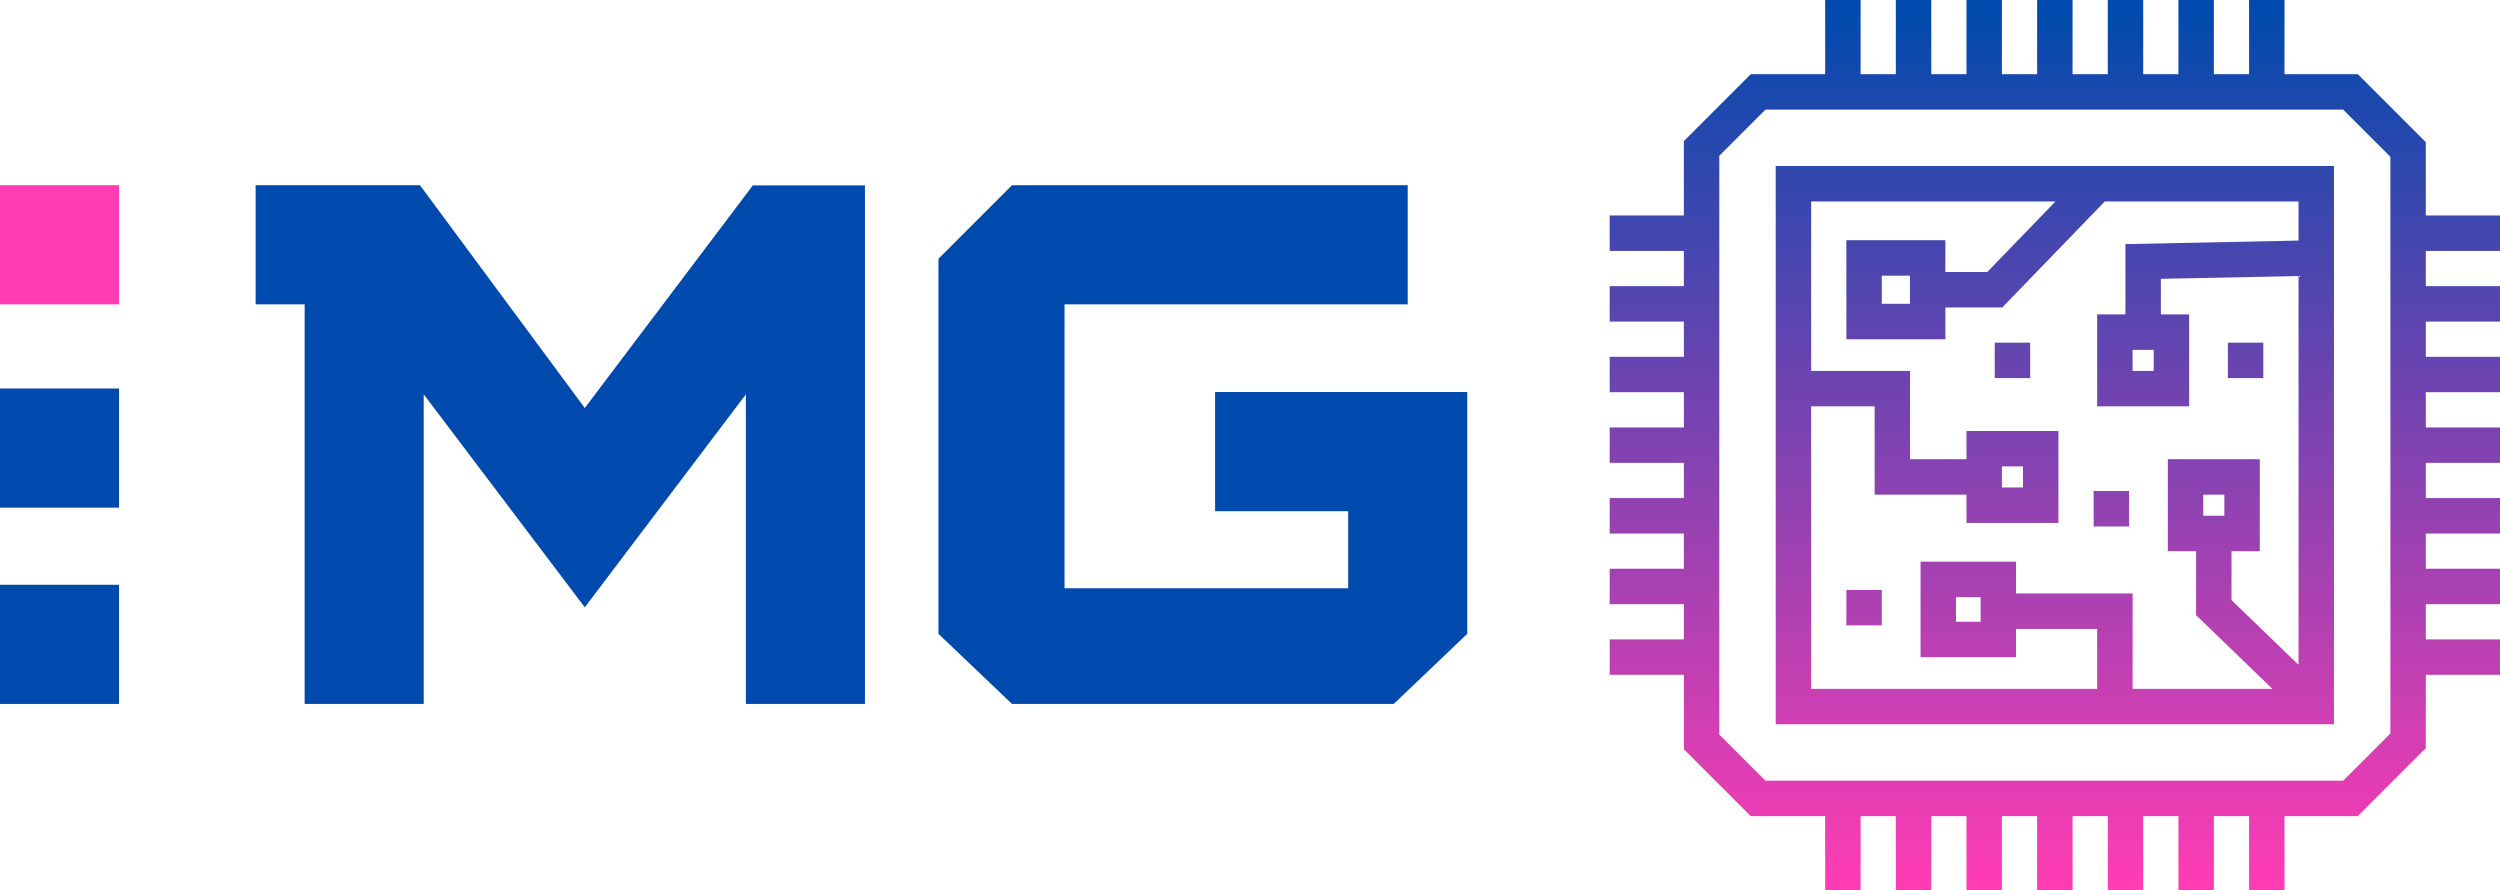 <svg width="351" height="125" viewBox="0 0 351 125" fill="none" xmlns="http://www.w3.org/2000/svg">
    <path d="M285.036 53.085V48.109H280.06V53.085H285.036Z" fill="url(#paint0_linear)" />
    <path d="M298.923 68.939H293.948V73.915H298.923V68.939Z" fill="url(#paint1_linear)" />
    <path d="M317.77 53.085V48.109H312.794V53.085H317.77Z" fill="url(#paint2_linear)" />
    <path d="M264.206 82.827H259.23V87.802H264.206V82.827Z" fill="url(#paint3_linear)" />
    <path fill-rule="evenodd" clip-rule="evenodd" d="M249.31 23.311V101.69H327.69V23.311H249.31ZM281.124 43.165L295.507 28.286H322.714V33.776L298.411 34.272V44.141H294.444V57.052H307.355V44.141H303.387V39.147L322.714 38.753V93.341L313.306 84.258V77.387H317.274V64.476H304.363V77.387H308.331V86.371L319.043 96.714H299.419V83.323H283.052V78.859H269.645V92.266H283.052V88.298H294.444V96.714H254.286V57.052H263.198V69.452H276.093V73.419H289.004V60.508H276.093V64.476H268.173V52.077H254.286V28.286H288.586L279.013 38.19H273.133V33.726H259.23V47.629H273.133V43.165H281.124ZM268.157 38.702V42.653H264.206V38.702H268.157ZM302.379 49.117V52.077H299.419V49.117H302.379ZM281.069 68.444V65.484H284.028V68.444H281.069ZM312.298 72.411H309.339V69.452H312.298V72.411ZM278.077 83.835V87.29H274.621V83.835H278.077Z" fill="url(#paint4_linear)" />
    <path fill-rule="evenodd" clip-rule="evenodd" d="M261.23 0H256.254V10.415H245.808L236.415 19.808V30.254H226V35.23H236.415V40.173H226V45.149H236.415V50.093H226V55.069H236.415V60.012H226V64.988H236.415V69.931H226V74.907H236.415V79.851H226V84.827H236.415V89.77H226V94.746H236.415V105.192L245.808 114.585H256.254V125H261.23V114.585H266.173V125H271.149V114.585H276.093V125H281.069V114.585H286.012V125H290.988V114.585H295.931V125H300.907V114.585H305.851V125H310.827V114.585H315.77V125H320.746V114.585H331.041L340.585 105.041V94.746H351V89.77H340.585V84.827H351V79.851H340.585V74.907H351V69.931H340.585V64.988H351V60.012H340.585V55.069H351V50.093H340.585V45.149H351V40.173H340.585V35.23H351V30.254H340.585V19.959L331.041 10.415H320.746V0H315.77V10.415H310.827V0H305.851V10.415H300.907V0H295.931V10.415H290.988V0H286.012V10.415H281.069V0H276.093V10.415H271.149V0H266.173V10.415H261.23V0ZM247.869 15.391H328.98L335.609 22.02V102.98L328.98 109.609H247.869L241.391 103.131V21.869L247.869 15.391Z" fill="url(#paint5_linear)" />
    <path fill-rule="evenodd" clip-rule="evenodd" d="M35.89 26H58.959L82.105 57.284L105.696 26.032H121.437V98.835H104.721V55.364L82.105 85.267L59.489 55.364V98.835H42.773V42.732H35.89V26ZM131.761 36.335L142.086 26H197.642V42.732H149.461V82.594H189.284V71.768H170.601V55.035H206V88.992L195.675 98.835H142.086L131.761 88.992V36.335Z" fill="#004AAD" />
    <rect y="82.102" width="16.716" height="16.732" fill="#004AAD" />
    <rect y="54.543" width="16.716" height="16.732" fill="#004AAD" />
    <rect y="26" width="16.716" height="16.732" fill="#FF3CB4" />
    <defs>
        <linearGradient id="paint0_linear" x1="288.5" y1="1" x2="288.5" y2="124" gradientUnits="userSpaceOnUse">
            <stop stop-color="#004AAD" />
            <stop offset="1" stop-color="#FF3CB4" />
        </linearGradient>
        <linearGradient id="paint1_linear" x1="288.5" y1="1" x2="288.5" y2="124" gradientUnits="userSpaceOnUse">
            <stop stop-color="#004AAD" />
            <stop offset="1" stop-color="#FF3CB4" />
        </linearGradient>
        <linearGradient id="paint2_linear" x1="288.5" y1="1" x2="288.5" y2="124" gradientUnits="userSpaceOnUse">
            <stop stop-color="#004AAD" />
            <stop offset="1" stop-color="#FF3CB4" />
        </linearGradient>
        <linearGradient id="paint3_linear" x1="288.5" y1="1" x2="288.5" y2="124" gradientUnits="userSpaceOnUse">
            <stop stop-color="#004AAD" />
            <stop offset="1" stop-color="#FF3CB4" />
        </linearGradient>
        <linearGradient id="paint4_linear" x1="288.5" y1="1" x2="288.5" y2="124" gradientUnits="userSpaceOnUse">
            <stop stop-color="#004AAD" />
            <stop offset="1" stop-color="#FF3CB4" />
        </linearGradient>
        <linearGradient id="paint5_linear" x1="288.5" y1="1" x2="288.5" y2="124" gradientUnits="userSpaceOnUse">
            <stop stop-color="#004AAD" />
            <stop offset="1" stop-color="#FF3CB4" />
        </linearGradient>
    </defs>
</svg>